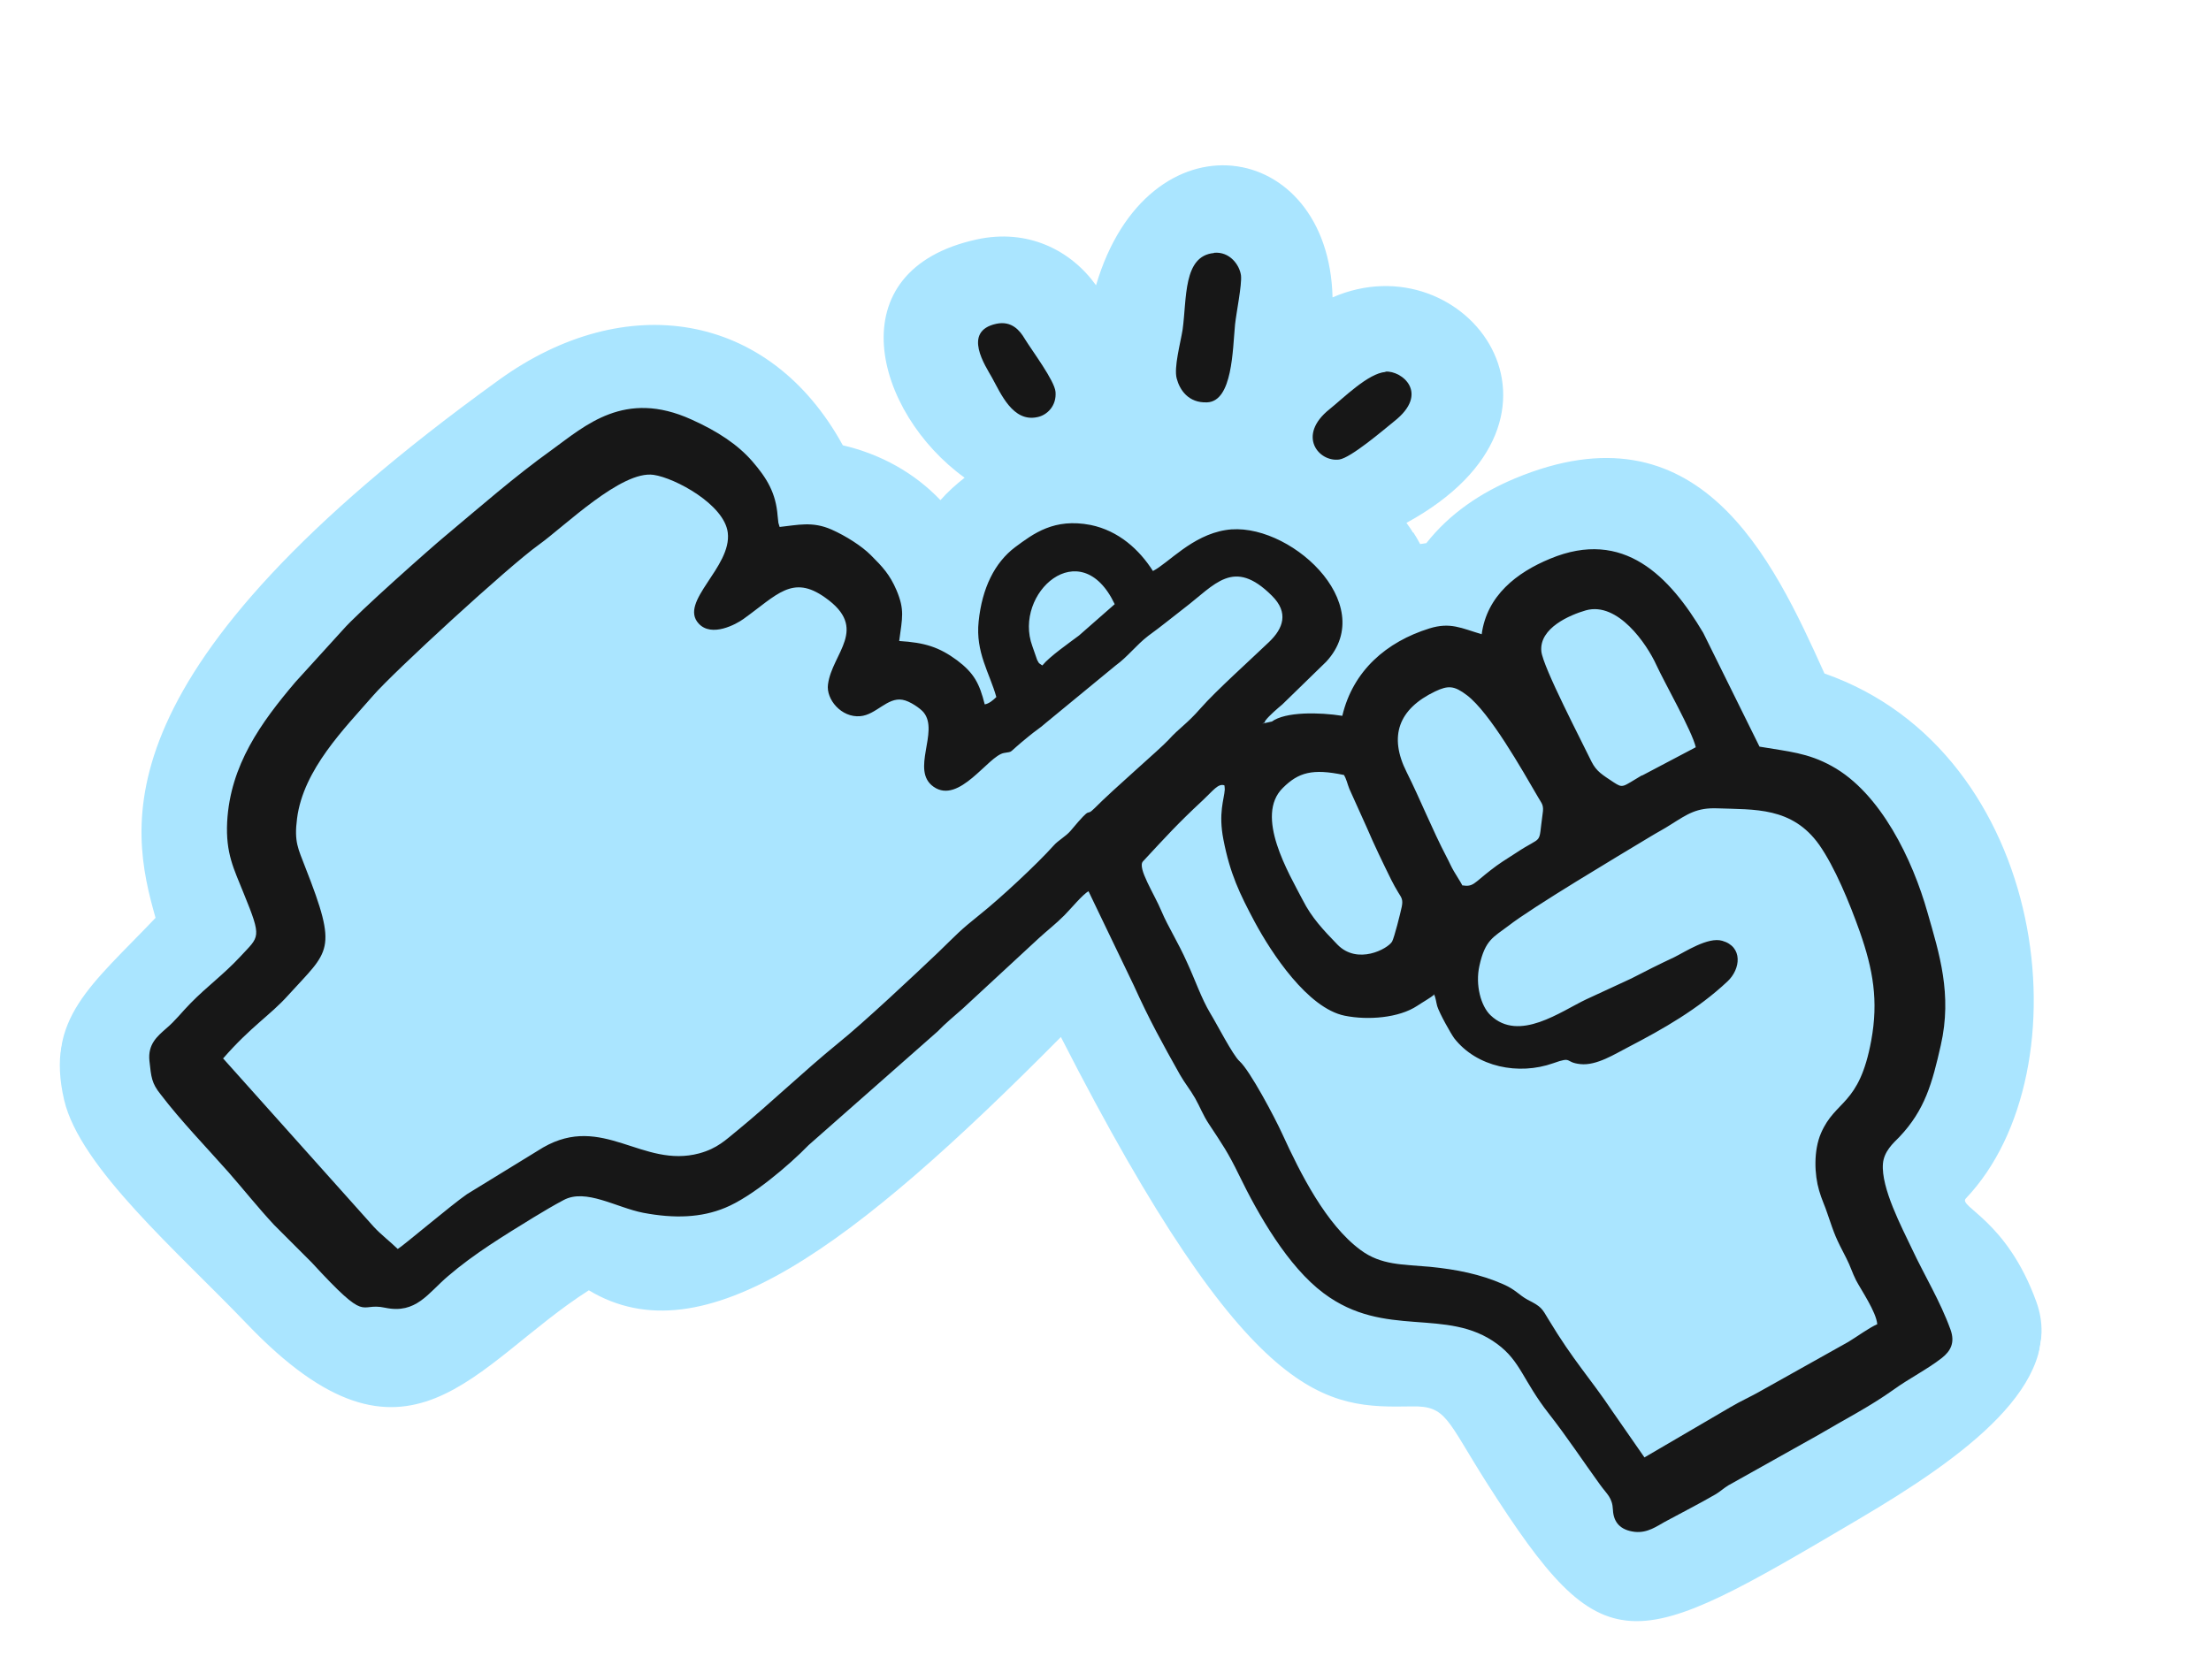 <svg width="175" height="133" viewBox="0 0 175 133" fill="none" xmlns="http://www.w3.org/2000/svg">
<g clip-path="url(#clip0_8207_5211)">
<g filter="url(#filter0_d_8207_5211)">
<path fill-rule="evenodd" clip-rule="evenodd" d="M111.853 42.132C112.055 42.44 112.232 42.744 112.405 43.072C112.56 43.047 112.738 43.025 112.893 43C114.749 40.639 117.215 39.003 119.901 37.878C134.456 31.804 140.262 44.11 144.406 53.319C162.211 59.544 165.2 84.785 155.593 94.881C154.963 95.533 158.832 96.576 161.179 103.067C163.51 109.504 155.485 115.342 147.076 120.291C129.062 130.925 127.027 132.054 117.685 117.404C114.48 112.356 114.501 111.282 111.735 111.341C105.001 111.444 98.996 111.539 83.969 82.096C67.506 98.717 55.661 107.604 46.606 102.149C37.482 107.961 32.364 118.198 19.56 104.825C14.105 99.117 6.324 92.436 5.074 87.073C3.577 80.593 7.221 78.017 12.312 72.663C10.277 65.471 7.506 53.148 39.514 30.06C49.483 22.878 60.885 24.623 66.708 35.252C69.728 35.96 72.375 37.435 74.436 39.594C75.018 38.935 75.661 38.361 76.349 37.819C69.201 32.667 66.14 21.376 77.33 18.951C81.328 18.086 84.742 19.784 86.751 22.585C90.843 8.726 105.161 10.886 105.471 23.543C116.003 18.958 126.615 33.034 111.319 41.395C111.504 41.65 111.689 41.906 111.846 42.181L111.853 42.132Z" fill="#AAE5FF"/>
</g>
<path fill-rule="evenodd" clip-rule="evenodd" d="M113.504 78.708C113.636 78.98 113.675 79.362 113.754 79.65C113.937 80.231 114.815 81.799 115.102 82.196C116.892 84.487 120.197 85.14 122.933 84.173C124.528 83.601 123.795 84.11 125.102 84.244C126.385 84.373 127.839 83.427 128.849 82.912C131.691 81.435 134.395 79.887 136.723 77.702C137.783 76.718 137.966 74.943 136.311 74.478C135.185 74.148 133.334 75.381 132.519 75.778C131.245 76.376 130.264 76.871 129.116 77.465L125.571 79.105C123.539 80.059 120.236 82.54 117.975 80.374C117.213 79.651 116.754 77.973 117.097 76.449C117.551 74.391 118.209 74.195 119.379 73.304C121.297 71.806 128.138 67.734 130.634 66.228C131.218 65.87 131.68 65.643 132.268 65.261C133.576 64.442 134.285 63.928 135.954 63.994C138.844 64.105 141.841 63.856 143.99 66.881C145.214 68.63 146.373 71.422 147.203 73.76C148.253 76.76 148.689 79.211 148.108 82.376C147.155 87.563 145.284 87.039 144.13 89.712C143.534 91.096 143.608 92.987 143.982 94.25C144.174 94.933 144.459 95.504 144.642 96.085C145.24 97.835 145.273 97.94 146.135 99.607C146.461 100.235 146.603 100.759 146.908 101.359C147.292 102.097 148.512 103.871 148.584 104.835C147.911 105.129 147.028 105.79 146.307 106.226L139.343 110.127C138.597 110.56 137.79 110.907 136.959 111.401L130.158 115.379L127.631 111.742C125.85 109.077 124.556 107.767 122.555 104.44C122.041 103.581 122.011 103.451 120.921 102.901C120.206 102.511 119.971 102.098 118.963 101.661C117.184 100.876 115.265 100.494 113.192 100.289C111.018 100.092 109.325 100.173 107.689 98.959C104.953 96.944 102.919 92.884 101.507 89.801C100.895 88.451 98.929 84.753 98.118 84.022C97.59 83.562 96.291 81.023 95.793 80.217C95.081 79.026 94.607 77.597 93.954 76.189C93.235 74.57 92.45 73.367 91.941 72.158C91.362 70.762 89.988 68.688 90.469 68.189C92.315 66.202 93.199 65.216 95.201 63.355C96.026 62.584 96.42 61.995 96.918 62.175C96.914 62.199 96.906 62.248 96.927 62.276L96.941 62.504C96.889 63.298 96.42 64.351 96.834 66.472C97.357 69.163 98.108 70.736 99.324 73.011C100.639 75.451 103.501 79.818 106.439 80.412C108.26 80.778 110.721 80.595 112.179 79.624C112.6 79.341 113.233 78.99 113.552 78.716L113.504 78.708ZM100.631 57.128C100.294 57.2 100.188 57.233 99.904 57.288C100.309 57.102 99.977 57.299 100.17 57.029C100.457 56.649 101.124 56.079 101.501 55.763L104.973 52.382C109.246 47.751 101.876 41.16 97.011 41.963C94.337 42.388 92.484 44.574 91.255 45.205C90.173 43.503 88.531 42.013 86.323 41.56C83.43 40.998 81.802 42.242 80.353 43.314C78.73 44.534 77.73 46.555 77.46 49.194C77.196 51.633 78.334 53.293 78.86 55.182C78.621 55.42 78.273 55.715 77.94 55.762C77.526 54.117 77.105 53.298 75.764 52.282C74.328 51.225 73.207 50.871 71.171 50.746C71.419 48.881 71.614 48.286 70.96 46.728C70.431 45.49 69.853 44.872 68.923 43.946C68.21 43.231 66.96 42.43 65.812 41.921C64.29 41.252 63.137 41.569 61.709 41.717L61.643 41.506C61.643 41.506 61.63 41.429 61.61 41.4L61.549 40.839C61.41 39.037 60.719 37.874 59.533 36.507C58.389 35.197 56.803 34.141 54.721 33.208C49.439 30.811 46.322 33.697 43.686 35.607C40.714 37.739 38.06 40.073 35.168 42.493C34.128 43.355 28.32 48.494 27.121 49.881L23.381 53.996C20.664 57.197 18.222 60.567 17.98 65.065C17.855 67.577 18.514 68.785 19.284 70.712C20.762 74.332 20.524 74.093 19.038 75.711C17.677 77.173 16.405 78.073 15.088 79.417C14.401 80.109 13.889 80.804 13.136 81.436C12.465 82.031 11.688 82.659 11.827 83.984C11.97 85.285 11.998 85.741 12.708 86.631C14.346 88.773 16.305 90.79 18.089 92.804C19.36 94.26 20.403 95.579 21.686 96.962L24.669 99.945C29.261 104.939 28.308 103.057 30.488 103.53C32.937 104.047 33.882 102.368 35.448 101.039C37.511 99.262 39.898 97.814 42.26 96.361C42.981 95.925 43.84 95.41 44.607 95.006C46.362 94.058 48.773 95.596 50.913 96.013C53.394 96.484 55.513 96.396 57.392 95.618C59.51 94.753 62.439 92.263 63.999 90.657L74.208 81.659C74.838 81.008 75.501 80.462 76.201 79.847L82.23 74.268C82.905 73.648 83.561 73.152 84.248 72.459C84.725 71.984 85.689 70.809 86.156 70.558L89.731 77.996C90.991 80.779 91.984 82.567 93.389 85.072C93.78 85.761 94.202 86.254 94.594 86.944C94.985 87.633 95.209 88.27 95.694 88.999C96.763 90.623 97.174 91.19 98.062 93.011C99.589 96.162 101.941 100.272 104.763 102.377C109.642 106.038 114.495 103.429 118.508 106.401C120.368 107.776 120.529 109.28 122.59 111.915C124.027 113.748 125.277 115.652 126.653 117.551C127.208 118.316 127.621 118.558 127.664 119.542C127.711 120.502 128.236 121.137 129.393 121.272C130.403 121.383 131.172 120.804 131.776 120.474C133.203 119.699 134.456 119.072 135.81 118.286C136.171 118.068 136.437 117.81 136.798 117.591L143.9 113.612C146.003 112.368 147.966 111.378 149.889 110.006C151.08 109.143 152.552 108.401 153.697 107.506C154.413 106.943 154.747 106.27 154.382 105.259C153.564 102.998 152.33 100.996 151.339 98.883C150.534 97.176 148.876 94.054 149.034 92.124C149.113 91.159 149.845 90.499 150.322 90.023C152.37 87.869 152.937 85.729 153.612 82.754C154.533 78.715 153.493 75.491 152.56 72.234C151.392 68.088 148.857 62.77 144.985 60.648C143.073 59.591 141.559 59.5 139.265 59.109L134.812 50.102C132.165 45.644 128.517 41.803 122.691 44.232C120.061 45.316 117.689 47.143 117.275 50.21C115.648 49.725 114.798 49.238 113.138 49.75C109.735 50.811 107.09 53.096 106.243 56.67C104.459 56.386 101.736 56.327 100.655 57.132L100.631 57.128ZM78.864 25.632C76.114 26.22 78.025 29.007 78.511 29.886C79.212 31.151 80.171 33.46 82.122 33.019C82.873 32.864 83.641 32.134 83.544 31.016C83.461 30.125 81.724 27.818 81.106 26.817C80.732 26.18 80.083 25.375 78.864 25.632ZM109.661 29.445C108.291 29.552 106.351 31.498 105.23 32.397C102.616 34.486 104.384 36.598 105.998 36.379C106.921 36.251 109.534 34.011 110.339 33.363C113.205 31.113 110.934 29.322 109.665 29.42L109.661 29.445ZM96.075 20.032C93.631 20.269 93.947 23.628 93.602 26.104C93.434 27.155 92.898 29.1 93.136 29.965C93.37 30.855 94.053 31.916 95.542 31.853C97.559 31.774 97.56 27.688 97.754 25.689C97.853 24.753 98.306 22.544 98.224 21.804C98.108 20.958 97.323 19.906 96.103 20.012L96.075 20.032ZM106.349 61.349C103.875 60.829 102.771 61.154 101.55 62.363C99.266 64.58 102.02 69.155 103.113 71.259C103.818 72.65 104.74 73.625 105.859 74.781C107.453 76.414 109.841 75.115 110.183 74.543C110.36 74.221 110.843 72.293 110.949 71.783C111.067 71.201 110.916 71.051 110.677 70.662C110.459 70.302 110.323 70.054 110.113 69.645C109.432 68.258 108.809 66.98 108.188 65.528L106.8 62.449C106.638 62.047 106.575 61.661 106.353 61.325L106.349 61.349ZM115.731 70.09C116.611 70.231 116.633 69.934 117.977 68.895C118.637 68.374 119.192 68.036 119.974 67.534C122.218 66.038 121.729 67.062 122.097 64.439C122.214 63.706 122.027 63.626 121.734 63.103C120.474 60.947 117.936 56.431 116.104 55.036C115.098 54.274 114.625 54.249 113.595 54.736C110.691 56.127 109.896 58.281 111.344 61.144C112.409 63.269 113.336 65.623 114.507 67.865C114.701 68.222 114.862 68.623 115.081 68.984C115.336 69.426 115.521 69.681 115.715 70.038L115.731 70.09ZM82.493 52.679C82.153 52.449 82.264 52.542 82.087 52.238L81.709 51.15C80.171 46.97 85.529 42.135 88.229 47.83L85.402 50.311C84.633 50.89 83.082 51.971 82.521 52.658L82.493 52.679ZM17.628 83.757L29.581 97.12C30.18 97.766 30.83 98.246 31.482 98.877C31.924 98.621 35.694 95.413 36.962 94.538L42.991 90.838C47.709 88.132 50.844 92.518 55.348 91.307C56.79 90.91 57.42 90.259 58.4 89.463C60.965 87.366 63.516 84.891 66.368 82.564C68.323 80.996 72.451 77.118 74.254 75.401C75.855 73.852 75.899 73.733 77.566 72.395C79.144 71.143 82.088 68.405 83.4 66.935C83.768 66.517 84.34 66.233 84.739 65.77C86.6 63.536 85.823 64.79 86.627 63.991C88.123 62.475 91.812 59.305 92.478 58.584C93.391 57.577 93.902 57.357 95.037 56.06C96.232 54.696 98.982 52.228 100.461 50.81C101.557 49.757 102.033 48.504 100.668 47.158C97.62 44.115 96.17 46.29 93.717 48.154C92.689 48.943 91.993 49.533 90.888 50.334C89.916 51.082 89.271 51.981 88.308 52.68L82.796 57.214C82.299 57.661 81.914 57.875 81.392 58.318C79.608 59.763 80.309 59.449 79.456 59.613C78.216 59.842 75.919 63.711 73.891 62.284C72.043 60.987 74.362 57.923 73.102 56.394C72.872 56.106 72.018 55.493 71.431 55.4C70.237 55.184 69.335 56.594 68.091 56.697C66.591 56.833 65.372 55.36 65.535 54.183C65.855 51.703 68.821 49.77 65.304 47.304C62.716 45.462 61.502 47.098 58.842 49.004C58.275 49.415 56.325 50.482 55.3 49.366C53.697 47.632 57.943 44.901 57.603 42.164C57.331 39.94 53.431 37.839 51.74 37.594C49.194 37.213 44.672 41.679 42.635 43.134C40.23 44.855 31.123 53.227 29.525 55.077C27.284 57.652 24.006 60.914 23.512 64.795C23.265 66.66 23.606 67.191 24.153 68.632C26.791 75.344 26.062 75.203 22.807 78.794C21.373 80.395 19.886 81.235 17.645 83.81L17.628 83.757ZM129.95 61.407L134.22 59.156C133.942 57.908 131.731 54.021 131.099 52.642C130.338 50.967 128.041 47.617 125.523 48.318C124.288 48.673 121.817 49.707 121.997 51.565C122.123 52.814 125.253 58.802 125.967 60.295C126.367 61.086 126.829 61.335 127.712 61.927C128.484 62.426 128.378 62.309 129.954 61.382L129.95 61.407Z" fill="#171717"/>
</g>
<defs>
<filter id="filter0_d_8207_5211" x="0.735" y="9.086" width="164.854" height="123.254" filterUnits="userSpaceOnUse" color-interpolation-filters="sRGB">
<feFlood flood-opacity="0" result="BackgroundImageFix"/>
<feColorMatrix in="SourceAlpha" type="matrix" values="0 0 0 0 0 0 0 0 0 0 0 0 0 0 0 0 0 0 127 0" result="hardAlpha"/>
<feOffset/>
<feGaussianBlur stdDeviation="2"/>
<feComposite in2="hardAlpha" operator="out"/>
<feColorMatrix type="matrix" values="0 0 0 0 0 0 0 0 0 0 0 0 0 0 0 0 0 0 0.5 0"/>
<feBlend mode="normal" in2="BackgroundImageFix" result="effect1_dropShadow_8207_5211"/>
<feBlend mode="normal" in="SourceGraphic" in2="effect1_dropShadow_8207_5211" result="shape"/>
</filter>
<clipPath id="clip0_8207_5211">
<rect width="158.407" height="108.905" fill="white" transform="translate(18.006 0.381) rotate(9.069)"/>
</clipPath>
</defs>
</svg>

